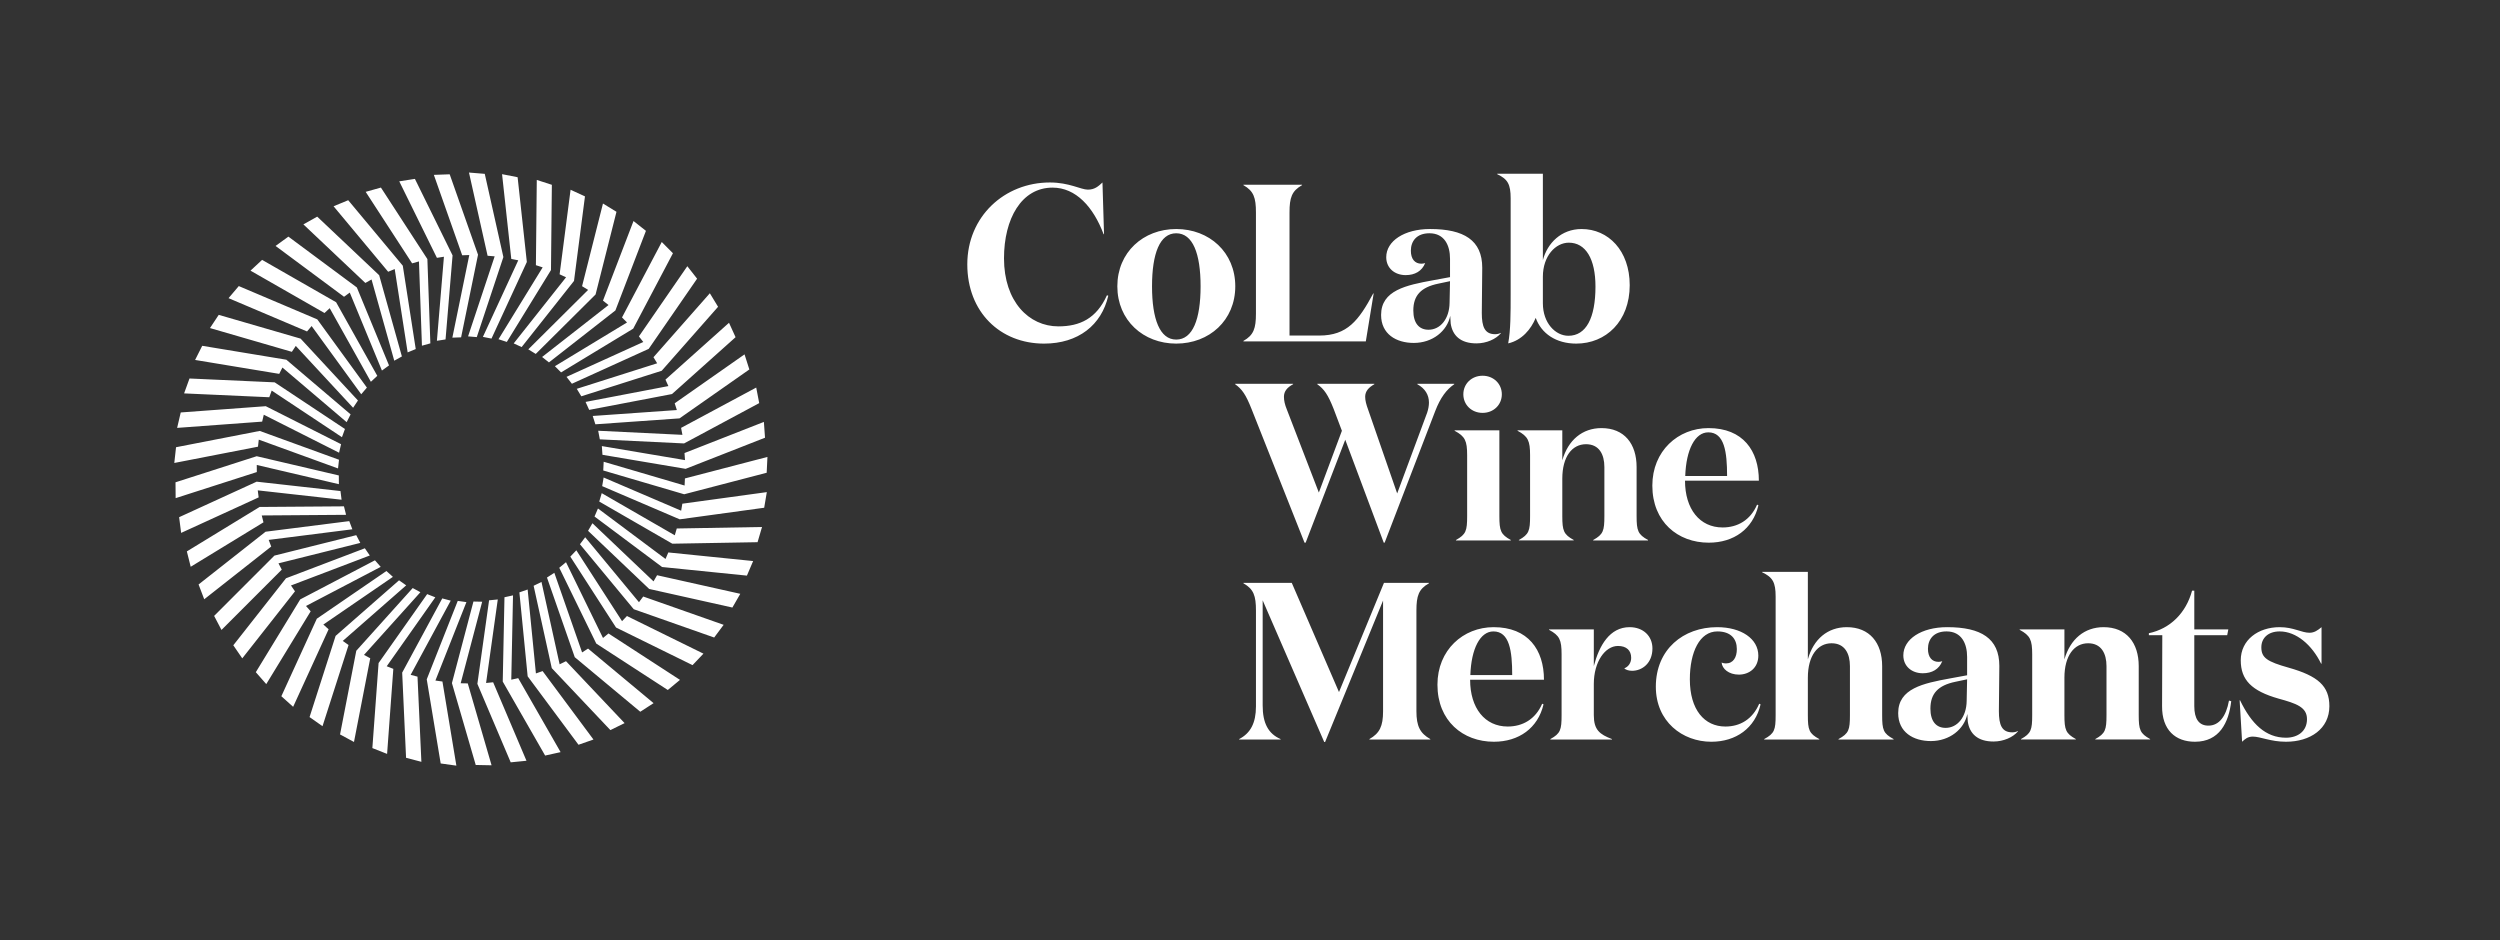 <?xml version="1.0" encoding="utf-8"?>
<!-- Generator: Adobe Illustrator 24.1.3, SVG Export Plug-In . SVG Version: 6.00 Build 0)  -->
<svg version="1.1" id="Layer_1" xmlns="http://www.w3.org/2000/svg" xmlns:xlink="http://www.w3.org/1999/xlink" x="0px" y="0px"
	 viewBox="0 0 817.468 307.377" enable-background="new 0 0 817.468 307.377" xml:space="preserve">
<rect x="0" y="0" width="817.468" height="307.377" fill="#333333" stroke="none"/>
<g>
	<path fill="#FFFFFF" d="M722.116,237.273c-3.073,0-4.61-2.195-4.61-6.366V207.71h10.757l0.366-1.903h-11.123v-12.66h-0.731
		c-1.976,7.318-7.172,12.44-14.123,13.904v0.658h4.39l-0.073,23.124c-0.073,7.903,4.391,11.708,10.757,11.708
		c7.976,0,11.049-6.22,11.854-13.245l-0.731-0.219C727.897,234.346,725.555,237.273,722.116,237.273z M491.08,128.932
		c0-3.439-2.708-6.074-6.293-6.074c-3.585,0-6.293,2.634-6.293,6.074c0,3.439,2.708,6.074,6.293,6.074
		C488.373,135.006,491.08,132.371,491.08,128.932z M615.441,233.834v-16.026c0-7.61-4.098-12.733-11.562-12.733
		c-6.22,0-10.904,3.878-12.733,10.537v-28.612h-14.928v0.146c3.44,1.61,4.391,3.293,4.391,7.903v38.784
		c0,4.83-0.366,6.001-3.732,7.83v0.146h18.001v-0.146c-3.366-1.829-3.732-3-3.732-7.83v-12.221c0-7.245,3.22-11.269,7.757-11.269
		c4.318,0,6.001,3.366,6.001,7.464v16.026c0,4.83-0.366,6.001-3.732,7.83v0.146h18.001v-0.146
		C615.806,239.834,615.441,238.663,615.441,233.834z M468.577,91.646c-8.781,1.61-16.977,3.293-16.977,11.343
		c0,6.22,4.903,9.147,10.684,9.147c6.147,0,10.903-3.878,11.927-8.854c0,0.512,0.146,2.195,0.146,2.488
		c0.586,3.951,3.22,6.512,8.415,6.512c3.293,0,6.367-1.39,7.977-3.293v-0.146c-0.512,0.293-1.244,0.439-1.829,0.439
		c-3.44,0-4.391-2.415-4.391-6.952c0-4.903,0.146-9.513,0.146-14.782c0-9.001-6-12.66-17.05-12.66
		c-8.488,0-14.342,3.951-14.342,9.22c0,3.586,2.781,5.854,6.366,5.854c3,0,5.342-1.317,6.367-3.952
		c-0.439,0.147-0.805,0.22-1.244,0.22c-2.122,0-3.439-1.537-3.439-4.244c0-3.147,1.903-5.708,6.073-5.708
		c4.903,0,6.732,3.951,6.732,8.342v6.001L468.577,91.646z M473.992,99.037c-0.073,5.196-3,8.781-6.878,8.781
		c-3.074,0-4.976-2.122-4.976-6.293c0-4.903,2.488-7.61,8.196-8.781l3.805-0.805L473.992,99.037z M493.964,64.863V96.11
		c0,6.44,0,11.781-0.805,16.172c4.464-1.024,7.464-4.61,9.001-8.342c1.829,5.122,6.659,8.415,13.245,8.415
		c9.659,0,17.489-7.245,17.489-19.099c0-11.342-7.025-18.367-15.733-18.367c-6.659,0-11.196,4.61-12.66,10.171V56.814h-14.928v0.146
		C493.013,58.57,493.964,60.253,493.964,64.863z M504.501,90.475c0-6.806,4.171-11.123,8.489-11.123
		c5.488,0,8.708,5.269,8.708,14.343c0,10.318-3.073,16.099-8.855,16.099c-4.244,0-8.342-4.171-8.342-10.611V90.475z M523.66,139.982
		c-6.22,0-10.904,3.878-12.806,10.537v-9.806h-14.635v0.146c3.439,1.829,4.098,3.293,4.098,7.976v19.904
		c0,4.83-0.366,6.001-3.659,7.83v0.146h17.928v-0.146c-3.293-1.829-3.732-3-3.732-7.83V156.52c0-7.245,3.22-11.269,7.757-11.269
		c4.318,0,6.001,3.366,6.001,7.464v16.026c0,4.83-0.366,6.001-3.659,7.83v0.146h17.928v-0.146c-3.293-1.829-3.732-3-3.732-7.83
		v-16.026C535.148,145.104,531.124,139.982,523.66,139.982z M449.168,95.963h-0.146c-4.756,8.854-8.488,13.757-17.636,13.757h-9.732
		V69.473c0-4.83,0.731-7.025,4.098-8.928v-0.146h-19.172v0.146c3.366,1.903,4.098,4.098,4.098,8.928v33.076
		c0,4.83-0.732,7.025-4.098,8.928v0.146h40.027L449.168,95.963z M558.735,177.448c8.195,0,14.416-4.464,16.245-12.221l-0.439-0.219
		c-2.195,5.122-6.439,7.464-11.269,7.464c-7.464,0-12.294-6.001-12.294-15.294h24.148c0-9.806-5.195-17.196-16.465-17.196
		c-9.952,0-18.367,7.464-18.367,18.806C540.294,170.643,548.637,177.448,558.735,177.448z M558.588,141.372
		c5.269,0,6.147,6.366,6.147,14.269h-13.684C551.344,147.007,554.271,141.372,558.588,141.372z M748.358,218.32
		c-7.025-1.976-8.928-3.22-8.928-6.659c0-3,2.196-5.196,6.001-5.196c5.415,0,10.537,4.391,13.537,10.537h0.146v-11.928
		c-1.317,1.098-2.414,1.829-3.951,1.829c-2.561,0-5.196-1.829-9.732-1.829c-7.025,0-12.733,4.171-12.733,10.83
		c0,6.439,3.586,10.025,12.294,12.513c5.854,1.61,9.367,2.781,9.367,6.732c0,3.951-3,6.074-6.878,6.074
		c-6.586,0-11.269-4.464-15.001-12.221h-0.146l0.805,13.538c0.951-0.878,1.829-1.683,3.512-1.683c2.488,0,5.781,1.683,10.83,1.683
		c7.976,0,14.196-4.244,14.196-11.635C761.677,224.321,757.944,221.028,748.358,218.32z M476.079,176.57v0.146h17.928v-0.146
		c-3.293-1.829-3.732-3-3.732-7.83v-28.027H475.64v0.146c3.439,1.829,4.098,3.293,4.098,7.976v19.904
		C479.738,173.57,479.372,174.741,476.079,176.57z M488.394,205.075c-9.952,0-18.367,7.464-18.367,18.806
		c0,11.855,8.342,18.66,18.441,18.66c8.195,0,14.416-4.464,16.245-12.221l-0.439-0.219c-2.195,5.122-6.439,7.464-11.269,7.464
		c-7.464,0-12.294-6.001-12.294-15.294h24.148C504.859,212.466,499.664,205.075,488.394,205.075z M480.784,220.735
		c0.293-8.635,3.22-14.269,7.537-14.269c5.269,0,6.147,6.366,6.147,14.269H480.784z M532.865,205.075
		c-6.513,0-9.952,6-11.709,12.733v-12.001h-14.635v0.146c3.439,1.829,4.098,3.293,4.098,7.976v19.904c0,4.83-0.366,6.001-3.659,7.83
		v0.146h20.124v-0.146c-4.025-1.537-5.928-3-5.928-7.83v-10.172c0-7.318,3.732-12.44,7.903-12.44c2.781,0,4.317,1.464,4.317,3.878
		c0,1.61-0.878,2.927-2.268,3.439c0.439,0.439,1.39,0.805,2.561,0.805c3.293,0,6.659-2.488,6.659-7.318
		C540.329,208.002,537.328,205.075,532.865,205.075z M564.193,237.566c-6.878,0-11.635-5.488-11.635-15.44
		c0-8.928,3.22-15.66,9-15.66c4.391,0,6.366,2.415,6.366,5.781c0,2.708-1.171,4.683-3.586,4.683c-0.366,0-0.951-0.073-1.39-0.293
		c0.146,2.049,2.341,3.952,5.635,3.952c3.366,0,6.366-2.195,6.366-6.22c0-5.488-5.561-9.293-13.465-9.293
		c-11.05,0-20.05,7.244-20.05,19.465c0,11.415,8.708,18.002,18.148,18.002c8.05,0,14.343-4.464,16.099-12.221l-0.439-0.219
		C573.048,235.224,568.95,237.566,564.193,237.566z M653.611,232.517c0-4.903,0.146-9.513,0.146-14.782c0-9.001-6-12.66-17.05-12.66
		c-8.488,0-14.342,3.951-14.342,9.22c0,3.586,2.781,5.854,6.367,5.854c3,0,5.341-1.317,6.366-3.952
		c-0.439,0.147-0.805,0.22-1.244,0.22c-2.122,0-3.439-1.537-3.439-4.244c0-3.147,1.903-5.708,6.073-5.708
		c4.903,0,6.732,3.951,6.732,8.342v6.001l-5.561,1.024c-8.781,1.61-16.977,3.293-16.977,11.343c0,6.22,4.903,9.147,10.684,9.147
		c6.147,0,10.903-3.878,11.927-8.854c0,0.512,0.146,2.195,0.146,2.488c0.586,3.952,3.22,6.513,8.415,6.513
		c3.293,0,6.367-1.39,7.977-3.293v-0.146c-0.513,0.293-1.244,0.439-1.829,0.439C654.562,239.468,653.611,237.054,653.611,232.517z
		 M643.074,229.224c-0.073,5.196-3,8.781-6.878,8.781c-3.074,0-4.976-2.122-4.976-6.293c0-4.903,2.488-7.61,8.196-8.781l3.805-0.805
		L643.074,229.224z M699.335,233.834v-16.026c0-7.61-4.025-12.733-11.489-12.733c-6.22,0-10.904,3.878-12.806,10.537v-9.806h-14.635
		v0.146c3.439,1.829,4.098,3.293,4.098,7.976v19.904c0,4.83-0.366,6.001-3.659,7.83v0.146h17.928v-0.146
		c-3.293-1.829-3.732-3-3.732-7.83v-12.221c0-7.245,3.22-11.269,7.757-11.269c4.318,0,6.001,3.366,6.001,7.464v16.026
		c0,4.83-0.366,6.001-3.659,7.83v0.146h17.928v-0.146C699.774,239.834,699.335,238.663,699.335,233.834z M475.519,125.639v-0.146
		h-12.074v0.146c2.561,1.39,3.805,3.512,3.805,6.001c0,1.024-0.219,2.195-0.585,3.293l-9.806,26.417l-9.513-27.441
		c-0.586-1.61-0.951-2.927-0.951-4.171c0-1.829,1.171-3.074,3-4.098v-0.146h-18.66v0.146c2.269,1.61,3.513,3.439,5.342,8.049
		l2.708,7.171l-7.537,20.197l-10.464-27.149c-0.659-1.61-0.951-2.927-0.951-4.171c0-1.829,1.098-3.074,3-4.098v-0.146h-18.953v0.146
		c2.268,1.61,3.512,3.439,5.341,8.049l17.343,43.76h0.366l12.952-33.661l12.587,33.661h0.293l16.538-43.028
		C470.982,130.029,473.031,127.322,475.519,125.639z M346.078,106.72c-9.659,0-17.782-8.123-17.782-22.246
		c0-12.952,5.708-23.124,15.879-23.124c7.61,0,13.318,6.293,16.684,15.221h0.146l-0.512-16.904
		c-1.318,1.244-2.561,2.342-4.757,2.342c-2.341,0-6.073-2.342-12.44-2.342c-14.855,0-27.002,11.123-27.002,26.783
		c0,15.587,10.757,25.905,25.1,25.905c11.196,0,18.806-6.074,21.002-15.66l-0.439-0.146
		C358.518,104.159,353.104,106.72,346.078,106.72z M384.601,74.888c-10.757,0-19.245,7.61-19.245,18.733
		c0,11.123,8.488,18.733,19.245,18.733c10.83,0,19.319-7.611,19.319-18.733C403.92,82.499,395.432,74.888,384.601,74.888z
		 M384.601,111.038c-5.342,0-7.903-6.659-7.903-17.416s2.561-17.343,7.903-17.343c5.415,0,7.977,6.586,7.977,17.343
		S390.017,111.038,384.601,111.038z M463.152,232.59v-32.93c0-4.83,0.732-7.025,4.098-8.928v-0.146h-14.708l-14.709,35.71
		l-15.441-35.71h-15.806v0.146c3.366,1.903,4.098,4.098,4.098,8.928v31.32c0,5.488-1.829,8.781-5.488,10.684v0.146h13.538v-0.146
		c-4.025-1.756-5.855-5.196-5.855-10.977v-34.393l20.124,46.321h0.293l18.953-46.248v36.222c0,4.83-1.098,7.172-4.463,9.074v0.146
		h19.904v-0.146C464.323,239.761,463.152,237.42,463.152,232.59z"/>
	<path fill="#FFFFFF" d="M103.748,104.432L78.081,93.543l-3.353,3.95l25.667,10.889l1.502-1.769l16.219,22.304l1.853-2.178
		L103.748,104.432z M98.298,110.726l-26.776-7.773l-2.862,4.319l26.776,7.773l1.282-1.934l18.745,20.226l1.582-2.382L98.298,110.726
		z M93.632,117.622l-27.508-4.548l-2.33,4.627l27.508,4.548l1.044-2.073l21.009,17.864l1.289-2.552L93.632,117.622z
		 M111.524,145.246l-24.623-12.425l-27.806,2.048l-1.177,5.045l27.806-2.048l0.527-2.26l24.62,12.424L111.524,145.246z
		 M110.852,150.332l-25.921-9.422l-27.368,5.326l-0.571,5.149l27.368-5.325l0.256-2.306l25.918,9.421L110.852,150.332z
		 M109.905,98.827L85.708,84.975L81.911,88.5l24.197,13.851l1.701-1.579l13.464,24.067l2.098-1.943L109.905,98.827z M89.815,125.021
		l-27.853-1.259l-1.766,4.871l27.853,1.259l0.791-2.182l22.976,15.251l0.978-2.687L89.815,125.021z M139.747,84.712l-15.19-23.38
		l-4.988,1.399l15.19,23.38l2.234-0.627l0.974,27.56l2.754-0.769L139.747,84.712z M147.985,83.508L135.67,58.494l-5.119,0.799
		l12.315,25.014l2.293-0.358l-2.296,27.481l2.826-0.438L147.985,83.508z M131.709,86.883l-17.851-21.417l-4.787,1.98l17.851,21.417
		l2.144-0.887l4.23,27.251l2.644-1.09L131.709,86.883z M123.984,89.99l-20.262-19.153l-4.519,2.533l20.262,19.153l2.024-1.135
		l7.427,26.558l2.496-1.395L123.984,89.99z M116.682,93.99L94.295,77.371l-4.188,3.05l22.387,16.619l1.876-1.366l10.519,25.492
		l2.313-1.681L116.682,93.99z M131.508,219.939l1.27,27.852l5.011,1.317l-1.27-27.852l-2.244-0.59l13.106-24.264l-2.765-0.73
		L131.508,219.939z M116.503,212.787l-5.314,27.37l4.56,2.459l5.314-27.37l-2.043-1.101l18.444-20.501l-2.515-1.36L116.503,212.787z
		 M103.6,202.306l-11.601,25.353l3.854,3.462l11.601-25.353l-1.726-1.551l22.748-15.59l-2.125-1.913L103.6,202.306z M109.74,207.93
		l-8.518,26.548l4.237,2.981l8.518-26.548l-1.898-1.335l20.742-18.173l-2.337-1.648L109.74,207.93z M123.793,216.809l-2.036,27.807
		l4.819,1.901l2.036-27.807l-2.159-0.852l15.887-22.541l-2.659-1.052L123.793,216.809z M156.308,83.288l-9.266-26.296l-5.177,0.187
		l9.266,26.296l2.319-0.084l-5.534,27.016l2.858-0.1L156.308,83.288z M139.539,222.134l4.559,27.506l5.131,0.715l-4.559-27.506
		l-2.298-0.32l10.141-25.645l-2.832-0.398L139.539,222.134z M89.729,181.675l-19.711,19.719l2.406,4.588l19.711-19.719l-1.078-2.055
		l26.755-6.683l-1.325-2.534L89.729,181.675z M86.839,173.866l-21.907,17.246l1.846,4.841l21.907-17.246l-0.827-2.168l27.358-3.468
		l-1.016-2.673L86.839,173.866z M84.893,165.771l-23.795,14.531l1.26,5.025l23.795-14.531l-0.564-2.251l27.576-0.204l-0.692-2.774
		L84.893,165.771z M98.169,195.995l-14.522,23.801l3.417,3.894l14.522-23.801l-1.531-1.744l24.434-12.787l-1.884-2.151
		L98.169,195.995z M83.92,157.502l-25.348,11.612l0.656,5.139l25.348-11.611l-0.294-2.302l27.407,3.062l-0.359-2.837L83.92,157.502z
		 M83.933,149.176l-26.545,8.529l0.043,5.181l26.545-8.529l-0.019-2.32l26.851,6.286l-0.02-2.859L83.933,149.176z M93.524,189.086
		L76.286,211l2.932,4.271l17.238-21.914l-1.313-1.913l25.776-9.804l-1.616-2.359L93.524,189.086z M207.044,107.473l12.998-24.666
		l-3.655-3.672l-12.998,24.666l1.637,1.645l-23.582,14.296l2.015,2.029L207.044,107.473z M207.225,199.206l26.3,9.256l3.098-4.152
		l-26.3-9.256l-1.388,1.86l-17.587-21.241l-1.713,2.29L207.225,199.206z M201.432,205.187l25.019,12.305l3.568-3.756L205,201.431
		l-1.598,1.683l-14.948-23.174l-1.972,2.071L201.432,205.187z M212.269,192.582l27.211,6.077l2.585-4.49l-27.211-6.077l-1.158,2.011
		l-19.978-19.009l-1.429,2.477L212.269,192.582z M195.947,164.002l23.891,13.78l27.877-0.492l1.457-4.972l-27.877,0.492
		l-0.652,2.227l-23.888-13.779L195.947,164.002z M216.493,185.407l27.739,2.812l2.035-4.764l-27.739-2.812l-0.912,2.134
		l-22.089-16.51l-1.126,2.628L216.493,185.407z M194.972,210.439l23.386,15.18l3.988-3.307l-23.386-15.181l-1.786,1.481
		l-12.099-24.781l-2.203,1.823L194.972,210.439z M180.421,218.476l19.161,20.254l4.654-2.277l-19.161-20.254l-2.084,1.02
		l-5.933-26.931l-2.57,1.254L180.421,218.476z M164.599,84.055l-6.088-27.209l-5.163-0.427l6.088,27.209l2.313,0.191l-8.694,26.171
		l2.849,0.239L164.599,84.055z M187.936,214.89l21.424,17.843l4.351-2.812l-21.424-17.843l-1.949,1.259l-9.08-26.039l-2.403,1.549
		L187.936,214.89z M164.389,222.866l13.861,24.191l5.059-1.119l-13.861-24.191l-2.266,0.501l0.566-27.571l-2.793,0.614
		L164.389,222.866z M155.558,250.136l5.18,0.102l-7.784-26.773l-2.32-0.046l7.033-26.665l-2.859-0.06l-7.034,26.668L155.558,250.136
		z M172.536,221.147l16.628,22.38l4.891-1.71l-16.628-22.38l-2.191,0.766l-2.703-27.444l-2.7,0.941L172.536,221.147z
		 M196.902,158.961l25.355,10.854l27.622-3.79l0.858-5.109l-27.623,3.789l-0.384,2.289l-25.352-10.853L196.902,158.961z
		 M156.096,223.608l10.899,25.663l5.155-0.512l-10.899-25.663l-2.309,0.229l3.827-27.31l-2.846,0.279L156.096,223.608z
		 M223.715,161.618l26.979-7.033l0.247-5.175l-26.979,7.033l-0.11,2.318l-26.458-7.775l-0.139,2.856L223.715,161.618z
		 M187.692,91.866l3.585-27.65l-4.706-2.167l-3.585,27.65l2.108,0.971l-17.12,21.619l2.596,1.199L187.692,91.866z M201.227,101.516
		l9.986-26.031l-4.064-3.213l-9.987,26.031l1.82,1.439l-21.724,16.987l2.241,1.776L201.227,101.516z M194.746,96.289l6.834-27.031
		l-4.416-2.709L190.33,93.58l1.978,1.214l-19.56,19.44l2.436,1.498L194.746,96.289z M172.268,85.67l-3.017-27.718l-5.083-1
		l3.017,27.718l2.277,0.448l-11.557,25.039l2.805,0.555L172.268,85.67z M180.164,88.31l0.286-27.88l-4.929-1.595l-0.286,27.88
		l2.208,0.714l-14.44,23.494l2.72,0.883L180.164,88.31z M212.114,114.078l15.827-22.953l-3.195-4.079l-15.827,22.953l1.431,1.827
		l-25.109,11.403l1.761,2.253L212.114,114.078z M223.682,144.996l24.569-13.18l-0.977-5.088l-24.569,13.18l0.438,2.279
		l-27.545-1.336l0.536,2.809L223.682,144.996z M224.192,153.306l25.957-10.179l-0.368-5.168l-25.957,10.178l0.165,2.315
		l-27.193-4.588l0.2,2.852L224.192,153.306z M222.191,136.804l22.836-15.997l-1.573-4.936l-22.836,15.997l0.704,2.211l-27.509,1.935
		l0.865,2.726L222.191,136.804z M219.741,128.847l20.781-18.588l-2.146-4.715l-20.781,18.588l0.961,2.112l-27.086,5.179l1.182,2.604
		L219.741,128.847z M216.366,121.236l18.434-20.918l-2.689-4.428l-18.434,20.918l1.205,1.983l-26.283,8.349l1.482,2.446
		L216.366,121.236z"/>
</g>
</svg>
